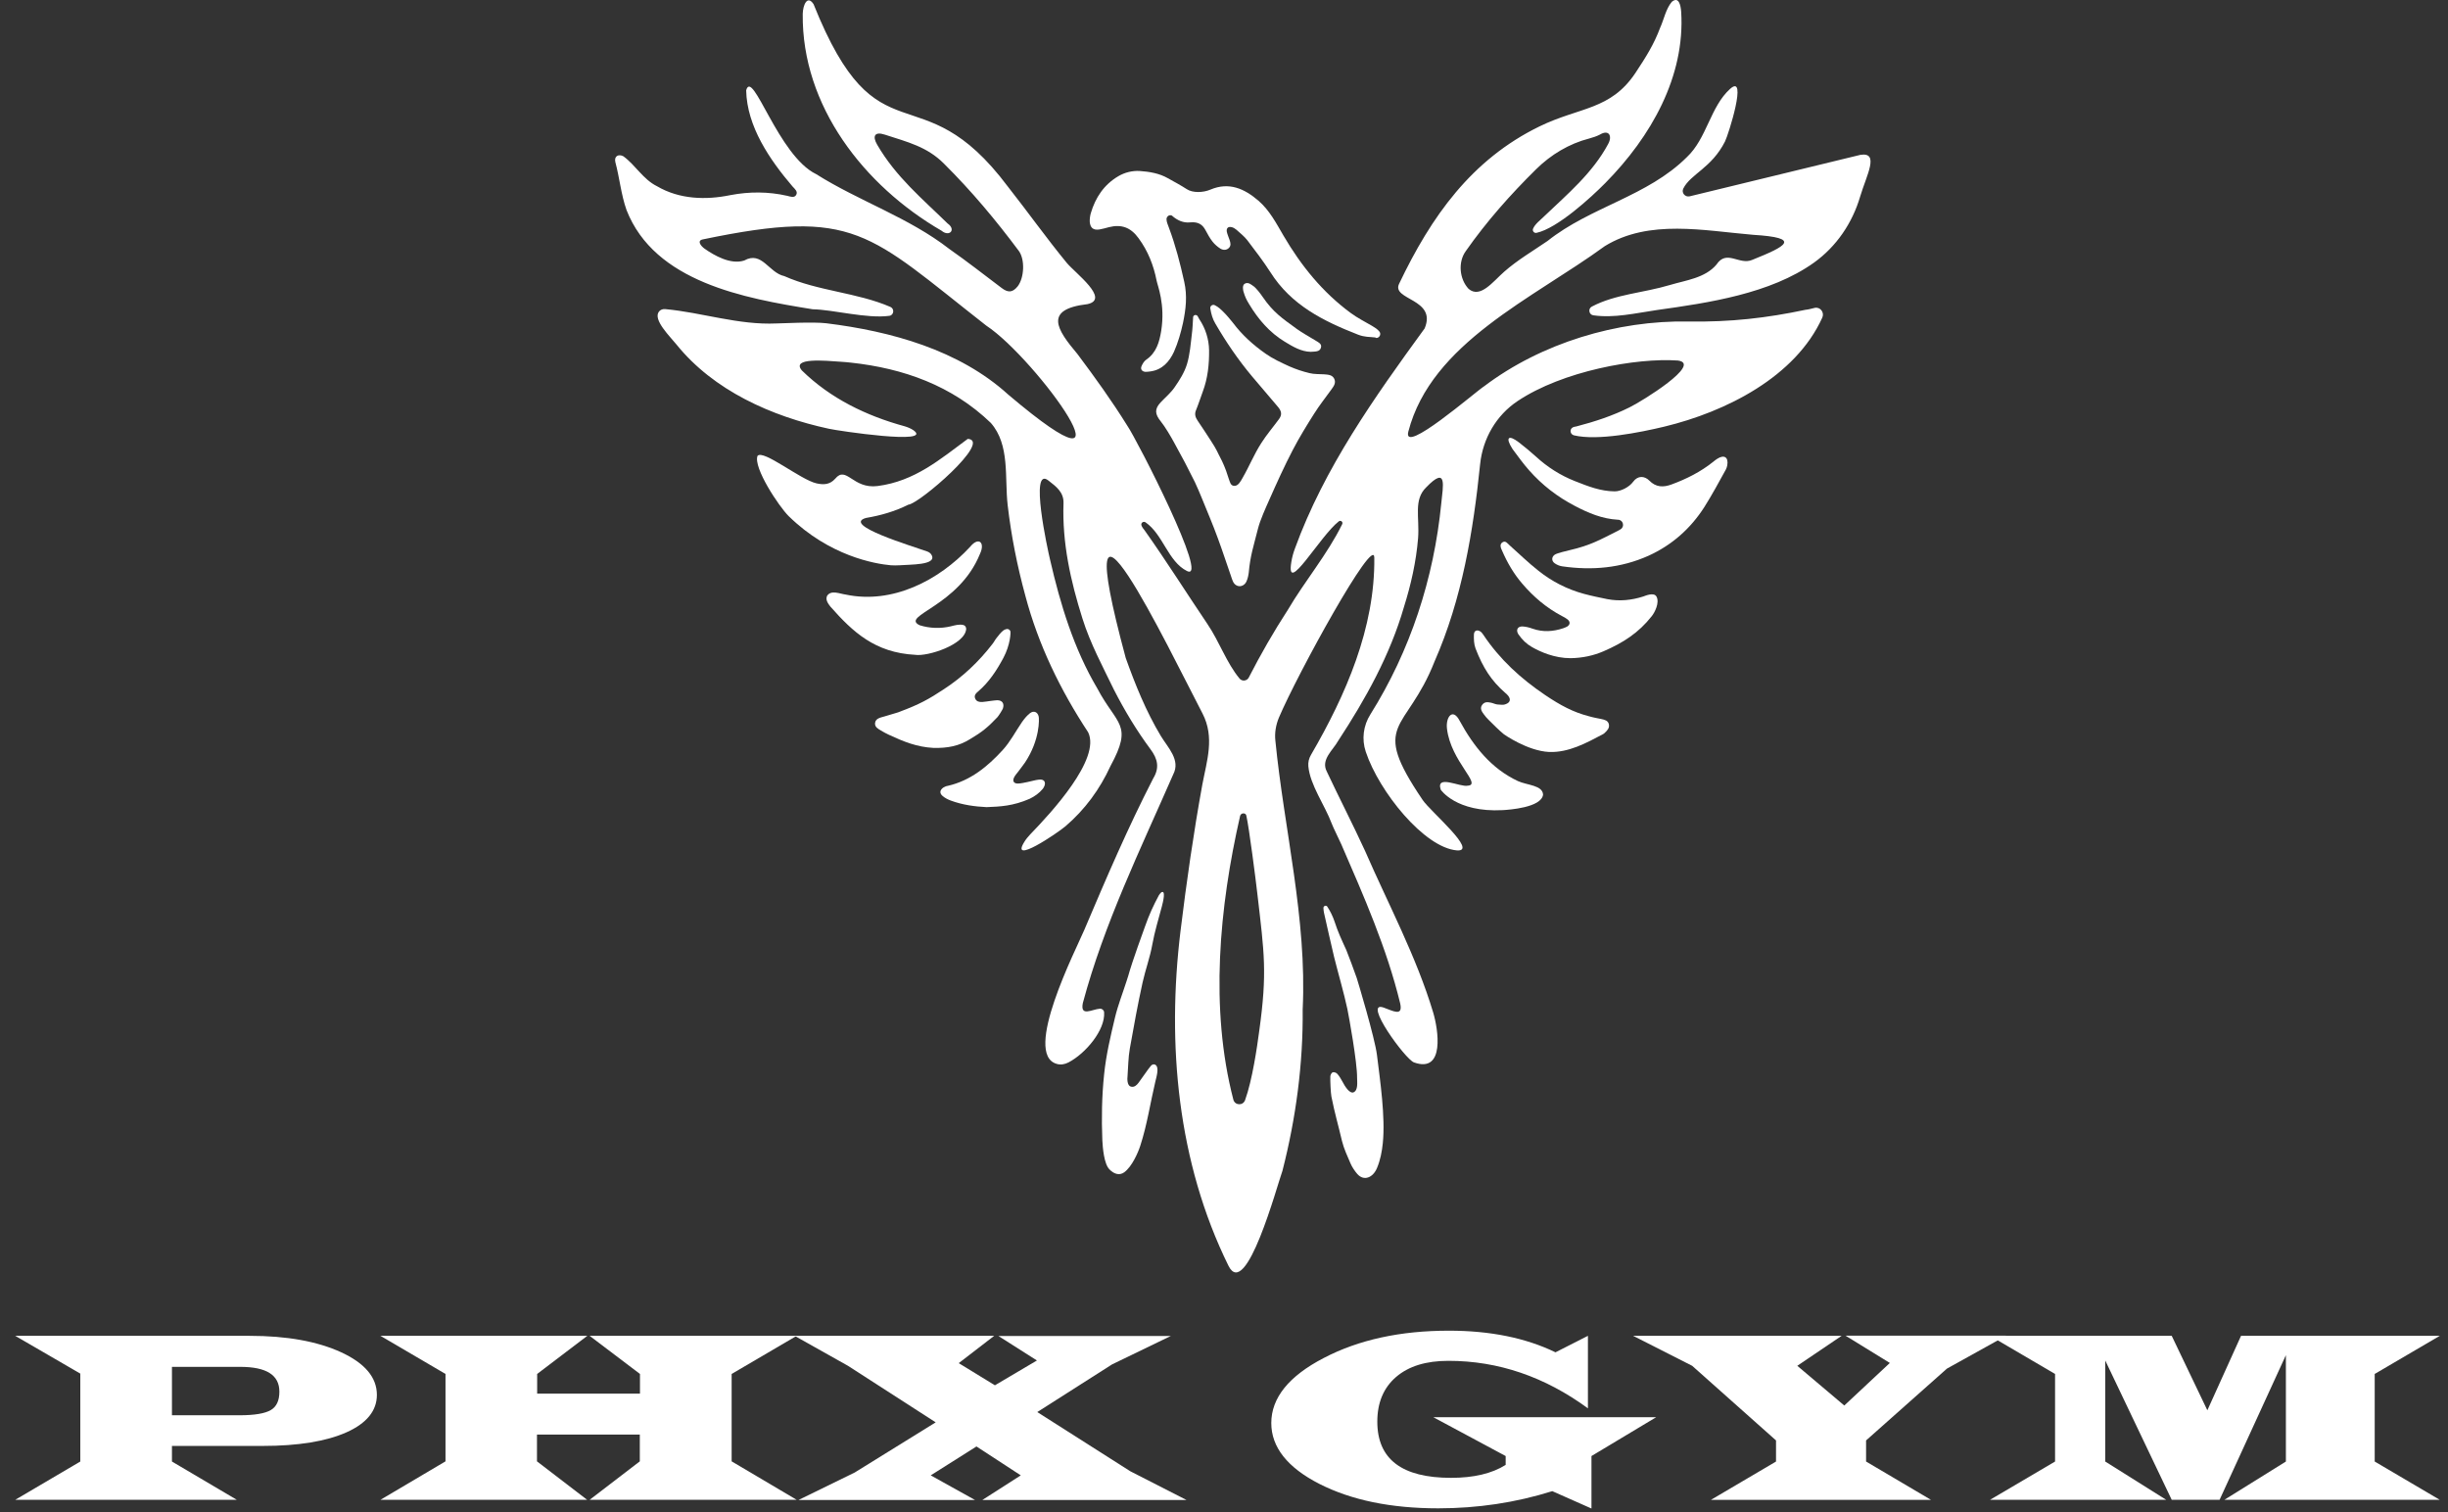 <svg width="136" height="84" viewBox="0 0 136 84" fill="none" xmlns="http://www.w3.org/2000/svg">
<rect x="0" y="0" width="136" height="84" fill="#333333" stroke="none"/>
<path d="M103.356 8.602C104.43 8.434 103.701 9.724 103.346 10.906C102.913 12.384 102.027 13.694 100.776 14.59C98.353 16.323 94.886 16.826 92.069 17.22C90.858 17.397 89.676 17.683 88.514 17.515C88.267 17.476 88.218 17.141 88.435 17.032C89.735 16.343 91.301 16.274 92.778 15.831C93.665 15.565 94.728 15.447 95.359 14.698C95.93 13.832 96.629 14.757 97.358 14.432C99.22 13.684 100.136 13.211 97.397 13.044C94.679 12.817 91.616 12.157 89.154 13.674C85.175 16.579 79.521 19.042 78.241 23.976C77.886 25.326 81.984 21.75 82.456 21.455C85.638 19.052 89.843 17.791 93.793 17.86C96.137 17.899 98.166 17.663 100.303 17.21C100.451 17.2 100.648 17.141 100.825 17.101C101.13 17.042 101.367 17.358 101.239 17.643C99.751 20.933 95.891 22.873 92.463 23.7C91.104 24.025 88.75 24.498 87.44 24.183C87.213 24.124 87.184 23.819 87.401 23.73C87.45 23.71 87.509 23.7 87.568 23.691C88.592 23.425 89.587 23.1 90.533 22.627C91.202 22.302 94.61 20.204 93.212 20.027C90.907 19.869 86.81 20.608 84.308 22.282C83.126 23.07 82.378 24.36 82.23 25.779C81.846 29.521 81.225 33.274 79.699 36.741C78.123 40.759 76.054 40.04 79.039 44.443C79.462 45.073 82.151 47.328 80.94 47.24C79.127 47.092 76.616 43.98 75.877 41.764C75.641 41.064 75.739 40.306 76.133 39.685C78.349 36.15 79.659 32.151 80.073 27.945C80.162 27.02 80.427 25.838 79.236 27.069C78.517 27.768 78.871 28.723 78.783 29.895C78.674 31.205 78.389 32.476 77.995 33.727C77.227 36.386 75.867 38.829 74.35 41.143C74.055 41.675 73.366 42.197 73.71 42.857C74.4 44.325 75.148 45.772 75.828 47.25C77.128 50.234 78.684 53.13 79.62 56.242C79.896 57.158 80.299 59.64 78.556 59.019C78.064 58.842 75.7 55.582 76.852 55.966C77.384 56.153 77.955 56.498 77.788 55.74C77.049 52.686 75.769 49.791 74.518 46.905C74.439 46.718 74.055 45.95 73.986 45.753C73.602 44.728 72.784 43.615 72.686 42.571C72.666 42.345 72.716 42.128 72.834 41.931C74.764 38.612 76.399 34.879 76.35 30.969C76.33 29.708 72.085 37.43 71.051 39.863C70.884 40.267 70.805 40.71 70.854 41.143C71.337 46.068 72.617 51.042 72.371 56.075C72.4 59.098 71.997 62.112 71.248 65.037C70.953 65.845 69.219 72.296 68.244 70.306C65.417 64.564 64.817 58.015 65.585 51.711C65.92 48.973 66.304 46.294 66.796 43.586C67.043 42.266 67.496 40.966 66.806 39.636C64.935 36.051 59.124 23.897 62.541 36.553C63.073 38.041 63.674 39.528 64.492 40.887C64.885 41.537 65.595 42.217 65.181 43.014C63.359 47.181 61.34 51.307 60.158 55.72C60 56.508 60.67 56.065 61.103 56.035C61.222 56.025 61.33 56.114 61.34 56.232C61.409 57.227 60.306 58.527 59.36 59.019C59.153 59.128 58.917 59.167 58.7 59.098C56.809 58.547 59.764 52.775 60.237 51.662C61.478 48.737 62.66 45.979 64.068 43.241C64.423 42.66 64.324 42.167 63.92 41.626C63.152 40.592 62.482 39.479 61.891 38.326C61.261 37.026 60.572 35.746 60.138 34.367C59.478 32.279 59.006 30.161 59.084 27.955C59.104 27.335 58.671 27.029 58.247 26.695C57.174 25.848 58.208 30.555 58.336 31.087C58.907 33.569 59.656 36.041 60.965 38.248C62.049 40.296 62.965 40.217 61.694 42.552C61.103 43.842 60.276 44.974 59.193 45.9C58.74 46.285 56.09 48.077 56.908 46.767C56.996 46.619 57.114 46.481 57.233 46.353C58.395 45.152 61.172 42.158 60.453 40.68C58.917 38.346 57.686 35.825 56.967 33.106C56.514 31.452 56.179 29.767 55.982 28.064C55.805 26.537 56.12 24.715 55.046 23.494C52.899 21.425 50.191 20.46 47.275 20.145C47.118 20.125 46.861 20.105 46.714 20.096C45.867 20.037 43.936 19.849 44.547 20.578C46.133 22.134 48.132 23.1 50.26 23.681C50.427 23.73 50.594 23.799 50.742 23.897C51.914 24.735 46.527 23.927 46.054 23.819C42.853 23.129 39.642 21.691 37.584 19.14C37.239 18.707 36.254 17.761 36.609 17.308C36.687 17.21 36.815 17.16 36.944 17.17C39.002 17.358 41.031 18.067 43.139 17.968C43.345 17.968 45.197 17.87 45.906 17.958C49.491 18.401 53.283 19.436 56.021 21.927C63.733 28.457 57.577 19.918 54.79 18.086C48.231 12.955 47.541 11.527 39.041 13.3C38.706 13.369 38.933 13.664 39.14 13.812C39.672 14.186 40.588 14.718 41.346 14.472C42.331 13.92 42.705 15.151 43.572 15.338C45.453 16.176 47.61 16.245 49.472 17.052C49.708 17.16 49.659 17.515 49.403 17.545C48.152 17.712 46.29 17.2 45.148 17.18C41.356 16.57 36.372 15.673 34.806 11.665C34.501 10.798 34.422 9.882 34.186 9.005C34.107 8.671 34.363 8.543 34.629 8.68C35.309 9.173 35.722 9.961 36.5 10.345C37.741 11.074 39.209 11.123 40.588 10.837C41.632 10.64 42.685 10.64 43.73 10.877C43.897 10.916 44.123 11.015 44.232 10.828C44.34 10.64 44.153 10.493 44.035 10.365C42.764 8.877 41.494 7.026 41.454 5.017C41.809 3.756 43.227 8.651 45.345 9.675C47.738 11.182 50.486 12.078 52.742 13.832C53.726 14.521 54.682 15.27 55.647 15.998C56.011 16.274 56.258 16.254 56.543 15.9C56.908 15.417 56.947 14.413 56.602 13.94C55.322 12.226 53.992 10.63 52.436 9.084C51.501 8.149 50.427 7.892 49.156 7.479C48.585 7.292 48.457 7.567 48.733 8.04C49.767 9.823 51.244 11.044 52.643 12.413C53.136 12.758 52.742 13.181 52.308 12.817C48.004 10.325 44.537 5.883 44.596 0.772C44.606 0.299 44.843 -0.302 45.197 0.23C48.802 9.232 51.077 3.805 55.992 10.365C57.095 11.763 58.129 13.221 59.262 14.6C59.734 15.171 61.694 16.619 60.414 16.895C57.971 17.18 58.7 18.293 59.862 19.672C60.828 20.962 61.773 22.272 62.63 23.651C63.172 24.439 67.239 32.377 65.939 31.718C64.895 31.196 64.62 29.698 63.645 29.019C63.517 28.93 63.359 29.058 63.418 29.196C63.457 29.295 63.517 29.373 63.576 29.442C64.787 31.146 65.9 32.919 67.072 34.653C67.752 35.657 68.136 36.819 68.865 37.696C69.002 37.863 69.278 37.834 69.377 37.637C70.037 36.347 70.756 35.096 71.543 33.884C72.499 32.259 73.74 30.802 74.567 29.117C74.626 28.999 74.488 28.881 74.38 28.96C73.336 29.767 71.425 33.156 71.74 31.225C71.78 30.969 71.849 30.713 71.938 30.477C73.572 25.985 76.36 22.075 79.147 18.244C79.846 16.579 77.286 16.678 77.729 15.762C79.511 12.029 81.747 8.868 85.519 7.026C87.765 5.932 89.469 6.129 90.858 4.051C91.459 3.145 91.892 2.446 92.227 1.55C92.443 1.077 92.542 0.506 92.877 0.102C93.261 -0.213 93.369 0.269 93.399 0.653C93.625 4.238 91.734 7.587 89.183 10.168C88.386 10.975 86.514 12.689 85.362 12.935C85.234 12.965 85.126 12.837 85.165 12.719C85.263 12.453 85.588 12.216 85.785 12.019C87.085 10.778 88.474 9.616 89.341 8.001C89.587 7.558 89.39 7.173 88.878 7.479C88.691 7.577 88.494 7.636 88.287 7.695C87.174 7.981 86.16 8.592 85.342 9.399C83.914 10.808 82.584 12.305 81.432 13.95C80.989 14.56 81.078 15.506 81.59 16.048C82.24 16.599 82.939 15.644 83.569 15.092C84.308 14.442 85.165 13.94 85.972 13.388C88.376 11.478 91.518 10.916 93.714 8.73C94.827 7.686 95.014 5.932 96.117 4.938C97.112 4.041 96.019 7.498 95.832 7.863C95.083 9.34 93.921 9.665 93.517 10.473C93.399 10.709 93.615 10.965 93.872 10.906L103.356 8.602ZM68.894 45.329C67.742 50.372 67.2 56.015 68.52 61.088C68.609 61.413 69.052 61.432 69.17 61.117C69.574 60.004 69.84 58.153 69.958 57.266C70.411 54.016 70.234 52.943 69.859 49.702C69.771 48.914 69.396 45.989 69.239 45.3C69.199 45.132 68.933 45.152 68.894 45.329Z" fill="white"/>
<path d="M66.629 17.732C66.974 18.244 67.161 18.845 67.171 19.455C67.18 20.233 67.102 21.011 66.816 21.77C66.688 22.114 66.58 22.459 66.442 22.794C66.353 23.011 66.412 23.188 66.54 23.375C66.639 23.513 67.161 24.311 67.249 24.449C67.633 25.04 67.564 24.99 67.889 25.611C67.978 25.788 68.047 25.975 68.116 26.153C68.175 26.3 68.205 26.448 68.264 26.596C68.333 26.763 68.352 26.99 68.579 26.99C68.796 27 68.943 26.704 69.022 26.566C69.416 25.887 69.653 25.266 70.076 24.606C70.371 24.143 70.726 23.73 71.051 23.287C71.228 23.05 71.209 22.853 71.002 22.607C70.519 22.036 70.037 21.474 69.554 20.903C68.786 19.987 68.116 19.002 67.515 17.968C67.368 17.722 67.289 17.446 67.24 17.141C67.21 17.003 67.358 16.894 67.486 16.953C67.692 17.052 67.84 17.2 67.988 17.348C68.175 17.535 68.343 17.741 68.51 17.948C69.012 18.618 69.633 19.17 70.303 19.642C70.706 19.928 71.179 20.145 71.632 20.352C71.987 20.509 72.371 20.637 72.745 20.726C73.011 20.795 73.307 20.775 73.582 20.795C73.799 20.814 74.016 20.824 74.124 21.041C74.232 21.267 74.104 21.445 73.976 21.622C73.651 22.075 73.297 22.518 73.001 22.991C72.588 23.641 72.184 24.301 71.829 24.981C71.356 25.887 70.933 26.822 70.519 27.758C70.322 28.201 70.007 28.891 69.889 29.363C69.643 30.338 69.456 30.88 69.377 31.796C69.357 31.964 69.318 32.141 69.249 32.298C69.16 32.505 68.933 32.623 68.727 32.535C68.51 32.446 68.461 32.21 68.392 32.013C68.146 31.314 67.919 30.604 67.663 29.915C67.387 29.157 67.072 28.418 66.767 27.669C66.648 27.374 66.52 27.078 66.383 26.783C65.969 25.946 65.693 25.424 65.24 24.606C65.073 24.291 64.718 23.69 64.492 23.415C64.157 23.001 64.137 22.725 64.472 22.361C64.738 22.075 65.053 21.819 65.27 21.494C65.536 21.11 65.802 20.686 65.939 20.243C66.107 19.701 66.146 19.11 66.215 18.549C66.255 18.254 66.264 17.948 66.284 17.623C66.294 17.495 66.451 17.456 66.53 17.554L66.629 17.732Z" fill="white"/>
<path d="M76.399 18.746C76.074 18.707 75.828 18.737 75.444 18.589C73.503 17.831 71.73 16.944 70.578 15.122C70.184 14.511 69.741 13.93 69.298 13.349C69.13 13.132 68.904 12.955 68.697 12.768C68.618 12.699 68.519 12.64 68.431 12.62C68.234 12.571 68.126 12.669 68.155 12.867C68.185 13.024 68.263 13.182 68.313 13.339C68.362 13.487 68.401 13.645 68.273 13.773C68.135 13.911 67.948 13.901 67.8 13.812C67.643 13.713 67.485 13.576 67.367 13.428C67.21 13.231 67.091 13.004 66.973 12.788C66.816 12.492 66.589 12.305 66.106 12.354C65.742 12.394 65.397 12.236 65.122 11.99C65.102 11.97 65.082 11.96 65.053 11.96C64.925 11.931 64.806 12.049 64.806 12.177C64.806 12.345 64.895 12.502 64.944 12.66C65.309 13.635 65.565 14.63 65.791 15.654C65.969 16.442 65.88 17.18 65.722 17.939C65.604 18.48 65.447 19.032 65.22 19.544C64.964 20.096 64.56 20.559 63.881 20.637C63.802 20.647 63.713 20.657 63.634 20.657C63.437 20.637 63.349 20.509 63.418 20.342C63.477 20.204 63.565 20.056 63.684 19.978C64.245 19.593 64.412 18.993 64.511 18.382C64.747 16.905 64.304 15.851 64.255 15.585C64.087 14.728 63.772 13.94 63.26 13.241C62.827 12.64 62.315 12.443 61.605 12.62C61.428 12.669 61.251 12.719 61.074 12.748C60.739 12.797 60.571 12.66 60.542 12.325C60.532 12.187 60.561 11.97 60.601 11.842C60.857 10.975 61.33 10.257 62.137 9.784C62.492 9.577 62.896 9.478 63.309 9.498C63.861 9.537 64.403 9.626 64.885 9.902C65.24 10.099 65.604 10.296 65.939 10.512C66.254 10.719 66.835 10.71 67.249 10.532C68.273 10.099 69.13 10.473 69.918 11.153C70.539 11.694 70.903 12.404 71.307 13.093C72.282 14.758 73.474 16.235 75.04 17.387C75.414 17.663 75.828 17.87 76.231 18.106C76.379 18.195 76.527 18.284 76.635 18.421C76.744 18.559 76.645 18.766 76.468 18.776L76.399 18.746Z" fill="white"/>
<path d="M89.892 28.871C90.178 28.881 90.276 29.256 90.03 29.403C89.971 29.443 89.922 29.462 89.873 29.492C88.907 29.974 88.385 30.29 87.194 30.565C87.026 30.605 86.514 30.723 86.376 30.812C86.189 30.94 86.189 31.166 86.376 31.294C86.504 31.383 86.652 31.442 86.8 31.462C88.444 31.698 90.05 31.56 91.586 30.871C92.886 30.28 93.921 29.364 94.689 28.162C95.112 27.492 95.496 26.783 95.88 26.084C95.92 26.015 95.94 25.936 95.959 25.848C96.038 25.404 95.792 25.237 95.408 25.483C95.329 25.532 95.25 25.592 95.181 25.651C94.482 26.212 93.694 26.606 92.867 26.911C92.414 27.079 92 27.079 91.626 26.695C91.37 26.439 90.995 26.399 90.729 26.764C90.523 27.049 90.06 27.296 89.705 27.296C88.907 27.286 88.238 27.02 87.489 26.724C86.691 26.409 85.962 25.946 85.332 25.365C85.027 25.089 84.712 24.833 84.387 24.577C83.796 24.124 83.618 24.301 84.022 24.932C84.032 24.942 84.042 24.951 84.042 24.961C84.337 25.355 84.623 25.759 84.948 26.123C85.667 26.941 86.524 27.601 87.489 28.103C88.238 28.497 89.006 28.822 89.873 28.871H89.892Z" fill="white"/>
<path d="M49.974 31.402C50.555 31.353 52.032 31.402 51.766 30.851C51.717 30.742 51.618 30.674 51.51 30.634C50.653 30.329 46.743 29.157 48.112 28.773C48.929 28.635 49.718 28.408 50.466 28.034C51.057 27.994 55.154 24.468 53.766 24.38C52.229 25.512 50.821 26.734 48.752 27C47.373 27.177 47.019 25.838 46.398 26.596C46.103 26.921 45.768 26.941 45.364 26.852C44.478 26.655 42.4 24.951 42.084 25.325C41.838 25.975 43.276 28.142 43.818 28.674C46.083 30.89 48.605 31.323 49.491 31.402C49.648 31.412 49.816 31.412 49.974 31.402Z" fill="white"/>
<path d="M63.792 59.394C63.615 59.65 63.438 59.896 63.251 60.152C63.152 60.28 63.024 60.408 62.847 60.369C62.591 60.32 62.63 59.867 62.64 59.798C62.679 59.276 62.679 58.754 62.768 58.251C62.985 57.02 63.211 55.789 63.477 54.578C63.635 53.868 63.891 53.179 64.019 52.46C64.147 51.751 64.364 51.051 64.551 50.342C64.61 50.116 64.787 49.407 64.511 49.574C64.482 49.594 64.403 49.702 64.383 49.732C64.078 50.303 63.851 50.786 63.605 51.485C63.546 51.662 62.916 53.356 62.679 54.213C62.65 54.312 62.62 54.4 62.591 54.489C62.374 55.169 62.108 55.838 61.941 56.538C61.694 57.572 61.448 58.616 61.34 59.679C61.212 60.901 61.192 62.122 61.241 63.343C61.261 63.737 61.33 64.653 61.635 64.959C61.872 65.205 62.177 65.323 62.453 65.126C62.886 64.811 63.221 64.043 63.349 63.649C63.733 62.467 63.901 61.285 64.186 60.083C64.245 59.827 64.413 59.305 64.196 59.157C64.117 59.098 63.999 59.128 63.94 59.207L63.792 59.394Z" fill="white"/>
<path d="M50.841 36.376C48.615 36.258 47.384 35.115 46.133 33.697C46.005 33.53 45.837 33.313 45.956 33.087C46.192 32.761 46.655 32.988 46.98 33.028C49.57 33.579 52.16 32.249 53.894 30.378C54.367 29.797 54.741 30.132 54.446 30.762C53.264 33.697 50.004 34.2 51.087 34.731C51.648 34.909 52.259 34.928 52.83 34.791C53.027 34.741 53.303 34.662 53.52 34.721C53.618 34.741 53.677 34.84 53.677 34.938C53.618 35.815 51.52 36.484 50.841 36.376Z" fill="white"/>
<path d="M85.106 35.943C84.81 35.775 84.564 35.539 84.377 35.263C84.367 35.244 84.357 35.234 84.347 35.224C84.21 34.997 84.308 34.791 84.584 34.8C84.771 34.81 84.968 34.859 85.155 34.928C85.726 35.125 86.288 35.086 86.849 34.899C86.928 34.869 87.007 34.84 87.076 34.8C87.233 34.692 87.243 34.544 87.095 34.416C86.997 34.337 86.888 34.278 86.77 34.219C85.913 33.766 85.194 33.156 84.564 32.417C84.091 31.865 83.737 31.255 83.451 30.595C83.382 30.447 83.293 30.25 83.461 30.132C83.648 30.004 83.756 30.201 83.885 30.309C84.406 30.772 84.909 31.265 85.46 31.698C86.209 32.299 87.056 32.732 87.992 32.988C88.425 33.106 88.868 33.195 89.302 33.284C89.981 33.412 90.641 33.343 91.291 33.136C91.409 33.096 91.892 32.88 92.03 33.146C92.207 33.481 91.931 34.022 91.764 34.229C91.035 35.155 90.178 35.706 89.085 36.179C88.514 36.425 87.903 36.553 87.253 36.563C86.357 36.563 85.569 36.209 85.106 35.943Z" fill="white"/>
<path d="M74.144 51.199C74.321 51.751 74.528 52.194 74.794 52.775C74.863 52.933 75.266 54.006 75.375 54.331C75.424 54.479 76.379 57.65 76.498 58.606C76.675 60.044 76.97 62.043 76.823 63.501C76.773 63.983 76.685 64.446 76.498 64.889C76.281 65.412 75.778 65.638 75.404 65.215C75.266 65.057 75.109 64.82 75.03 64.633C74.863 64.249 74.656 63.796 74.557 63.392C74.331 62.427 74.163 61.895 73.966 60.91C73.927 60.694 73.897 60.014 73.907 59.797C73.907 59.719 73.976 59.591 74.035 59.571C74.104 59.541 74.242 59.591 74.291 59.65C74.4 59.768 74.488 59.916 74.567 60.063C74.744 60.408 74.991 60.753 75.188 60.684C75.463 60.575 75.394 60.113 75.394 59.876C75.404 59.019 74.941 56.468 74.853 56.045C74.666 55.168 74.331 54.026 74.114 53.149C73.917 52.332 73.74 51.514 73.553 50.697C73.533 50.618 73.533 50.539 73.523 50.441C73.523 50.332 73.651 50.273 73.73 50.352C73.907 50.618 74.045 50.904 74.144 51.199Z" fill="white"/>
<path d="M83.549 40.789C83.244 40.542 82.978 40.257 82.693 39.981C82.604 39.892 82.515 39.794 82.446 39.695C82.328 39.538 82.2 39.36 82.338 39.163C82.476 38.976 82.633 38.996 82.831 39.035C82.939 39.055 83.077 39.124 83.185 39.134C83.549 39.163 83.54 39.154 83.658 39.114C83.894 39.026 83.943 38.858 83.796 38.661C83.746 38.592 83.677 38.533 83.618 38.484C82.85 37.814 82.387 37.095 81.974 36.022C81.885 35.785 81.875 35.5 81.885 35.243C81.895 35.007 82.092 34.958 82.279 35.106C82.328 35.155 82.377 35.214 82.407 35.263C83.313 36.622 84.485 37.696 85.844 38.612C86.691 39.183 87.391 39.557 88.257 39.784C88.573 39.873 88.72 39.892 88.957 39.941C89.134 39.981 89.331 40.02 89.38 40.227C89.429 40.434 89.301 40.572 89.163 40.7C89.134 40.73 89.104 40.759 89.065 40.779C88.12 41.281 87.144 41.813 86.061 41.773C84.85 41.714 83.549 40.789 83.549 40.789Z" fill="white"/>
<path d="M51.855 41.547C50.939 41.498 50.21 41.202 49.383 40.818C49.235 40.749 49.087 40.67 48.94 40.582C48.782 40.483 48.595 40.395 48.614 40.168C48.644 39.902 48.92 39.863 49.117 39.804C49.462 39.695 49.747 39.626 49.954 39.548C51.096 39.124 51.599 38.839 52.436 38.287C53.48 37.607 54.376 36.76 55.135 35.775C55.223 35.667 55.282 35.539 55.371 35.431C55.479 35.293 55.598 35.135 55.736 35.027C55.785 34.987 55.834 34.968 55.903 34.948C55.992 34.919 56.09 34.968 56.129 35.056C56.159 35.135 56.129 35.825 55.745 36.544C55.371 37.243 54.947 37.893 54.337 38.415C54.219 38.513 54.1 38.632 54.179 38.809C54.248 38.976 54.416 39.006 54.573 38.996C54.731 38.986 54.879 38.957 55.036 38.937C55.164 38.927 55.292 38.898 55.41 38.898C55.696 38.907 55.804 39.094 55.716 39.361C55.686 39.439 55.469 39.784 55.41 39.843C54.888 40.395 54.554 40.67 53.884 41.064C53.283 41.439 52.653 41.567 51.855 41.547Z" fill="white"/>
<path d="M54.81 44.837C54.179 44.807 53.49 44.719 52.82 44.472C52.663 44.413 52.505 44.334 52.377 44.226C52.18 44.069 52.209 43.882 52.416 43.744C52.485 43.704 52.574 43.665 52.653 43.655C53.913 43.369 54.869 42.581 55.706 41.665C56.129 41.203 56.415 40.641 56.779 40.109C56.947 39.873 57.055 39.755 57.223 39.617C57.429 39.459 57.646 39.548 57.705 39.804C57.735 39.932 57.784 41.094 56.947 42.355C56.819 42.542 56.681 42.709 56.543 42.897C56.474 42.985 56.395 43.074 56.346 43.172C56.238 43.369 56.307 43.517 56.523 43.527C56.711 43.527 56.907 43.478 57.104 43.438C57.311 43.399 57.508 43.33 57.715 43.31C57.853 43.291 58.03 43.32 58.05 43.487C58.07 43.586 58.001 43.734 57.932 43.822C57.735 44.059 57.489 44.236 57.203 44.374C56.277 44.778 55.568 44.807 54.81 44.837Z" fill="white"/>
<path d="M80.043 43.871C79.748 42.995 81.126 43.743 81.54 43.645C82.358 43.596 80.604 42.305 80.388 40.483C80.309 39.823 80.713 39.301 81.097 40.05C81.865 41.458 82.85 42.699 84.327 43.389C84.84 43.625 85.706 43.615 85.726 44.147C85.627 44.866 83.825 44.984 83.48 45.004C80.89 45.142 80.043 43.871 80.043 43.871Z" fill="white"/>
<path d="M72.814 19.544C72.292 19.534 71.829 19.259 71.376 18.983C70.529 18.471 69.898 17.732 69.396 16.895C69.239 16.639 69.17 16.491 69.081 16.195C69.061 16.117 69.002 15.851 69.15 15.762C69.347 15.644 69.534 15.831 69.613 15.88C69.78 15.979 70.046 16.343 70.154 16.501C70.736 17.348 71.218 17.673 72.046 18.274C72.371 18.51 72.735 18.697 73.08 18.914C73.227 19.012 73.454 19.091 73.385 19.318C73.316 19.554 73.06 19.524 72.814 19.544Z" fill="white"/>
<path d="M0.846 74.207H13.867C15.935 74.207 17.629 74.512 18.959 75.123C20.279 75.734 20.938 76.522 20.938 77.487C20.938 78.363 20.377 79.063 19.254 79.565C18.131 80.067 16.575 80.323 14.595 80.323H9.553V81.19L13.158 83.317H0.846L4.461 81.19V76.305L0.846 74.207ZM9.553 78.62H13.305C14.143 78.62 14.714 78.521 15.039 78.334C15.364 78.147 15.521 77.802 15.521 77.309C15.521 76.384 14.802 75.931 13.345 75.931H9.553V78.62Z" fill="white"/>
<path d="M32.757 74.207H44.261L40.647 76.325V81.18L44.261 83.317H32.757L35.545 81.18V79.693H29.832V81.18L32.62 83.317H21.135L24.75 81.18V76.325L21.135 74.207H32.629L29.842 76.325V77.418H35.554V76.325L32.757 74.207Z" fill="white"/>
<path d="M65.062 74.207L61.783 75.793L57.626 78.442L62.797 81.732L65.919 83.327H54.573L56.71 81.958L54.248 80.353L51.707 81.958L54.169 83.327H44.36L47.482 81.801L51.983 79.013L47.108 75.871L44.143 74.207H55.233L53.263 75.724L55.272 76.955L57.607 75.576L55.469 74.217H65.062V74.207Z" fill="white"/>
<path d="M88.218 74.207V78.235C85.825 76.482 83.244 75.596 80.467 75.596C79.226 75.596 78.261 75.891 77.561 76.492C76.872 77.083 76.517 77.91 76.517 78.974C76.517 81.062 77.886 82.096 80.615 82.096C81.865 82.096 82.88 81.86 83.648 81.377V80.885L79.63 78.728H92.01L88.415 80.885V83.8L86.238 82.835C84.2 83.475 82.082 83.79 79.905 83.79C77.276 83.79 75.079 83.337 73.297 82.431C71.524 81.525 70.627 80.392 70.627 79.053C70.627 77.654 71.603 76.443 73.543 75.438C75.483 74.424 77.798 73.921 80.496 73.921C82.801 73.921 84.771 74.325 86.416 75.123L88.218 74.207Z" fill="white"/>
<path d="M111.442 74.207L108.162 76.029L103.671 80.018V81.19L107.276 83.318H95.053L98.668 81.19V80.018L94.009 75.872L90.729 74.207H102.312L99.85 75.872L102.46 78.078L104.991 75.714L102.529 74.198H111.442V74.207Z" fill="white"/>
<path d="M120.651 74.207L122.631 78.344L124.502 74.207H135.543L131.928 76.325V81.19L135.543 83.317H123.576L126.994 81.19V75.281L123.31 83.317H120.651L116.958 75.576V81.19L120.346 83.317H110.556L114.17 81.19V76.325L110.556 74.207H120.651Z" fill="white"/>
</svg>
